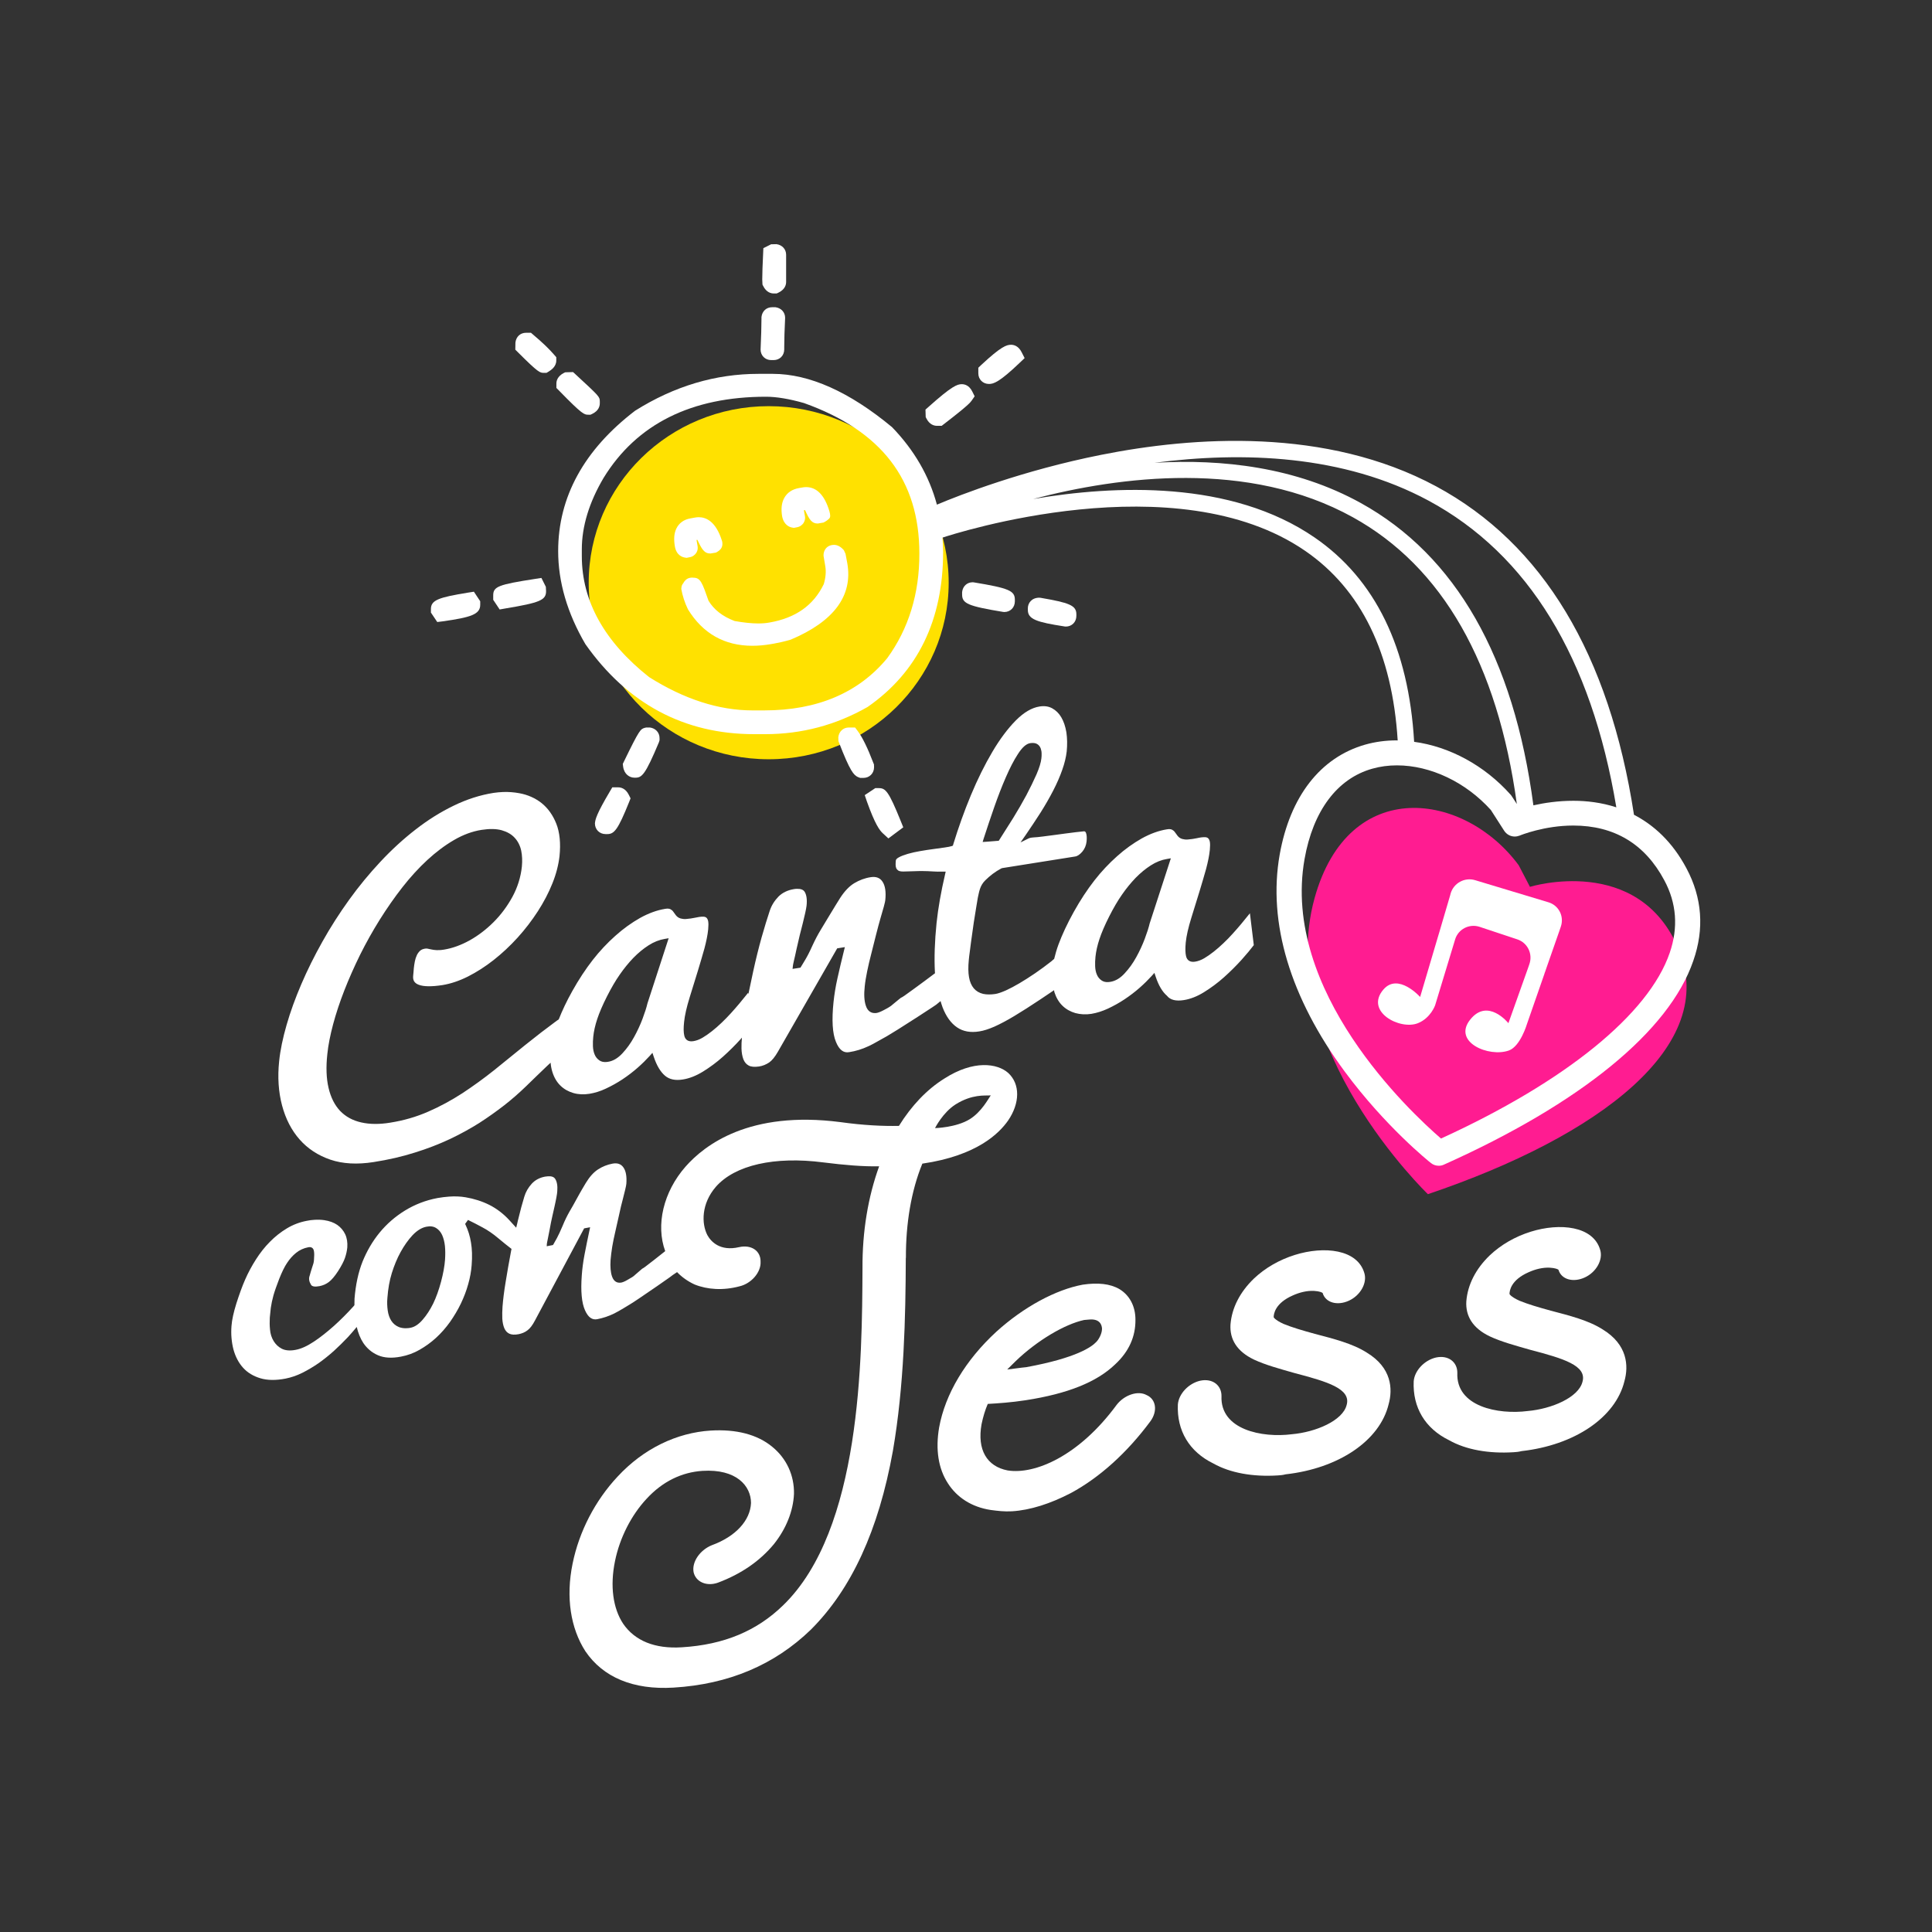 <?xml version="1.0" encoding="utf-8"?>
<!-- Generator: Adobe Illustrator 25.4.1, SVG Export Plug-In . SVG Version: 6.00 Build 0)  -->
<svg version="1.1" id="Layer_1" xmlns="http://www.w3.org/2000/svg" xmlns:xlink="http://www.w3.org/1999/xlink" x="0px" y="0px"
	 width="174px" height="174px" viewBox="0 0 174 174" style="enable-background:new 0 0 174 174;" xml:space="preserve">
<rect x="0" y="0" width="174" height="174" fill="#333333" stroke="none"/>
<style type="text/css">
	.st0{fill:#FFE100;}
	.st1{fill:#FF1C91;}
	.st2{fill:#FFFFFF;}
</style>
<ellipse class="st0" cx="69.23" cy="52.48" rx="16.21" ry="15.9"/>
<path class="st1" d="M128.6,107.55c0,0-13.88-13.33-10.21-26.65c3.07-11.11,13.53-9.57,18.39-2.97l1.01,1.94
	c0,0,9.79-3.02,13.4,5.63S144.13,102.3,128.6,107.55z"/>
<g>
	<path class="st2" d="M106.62,90.07c0.58-0.09,1.2-0.33,1.81-0.71c0.63-0.39,1.24-0.84,1.81-1.35c0.57-0.51,1.1-1.04,1.58-1.57
		c0.45-0.5,0.82-0.95,1.1-1.32l-0.35-2.87c-0.53,0.67-1.05,1.29-1.56,1.85c-0.26,0.29-0.54,0.58-0.83,0.85
		c-0.29,0.28-0.58,0.53-0.87,0.76c-0.29,0.23-0.58,0.43-0.85,0.59c-0.29,0.17-0.57,0.27-0.83,0.31c-0.43,0.07-0.72-0.11-0.81-0.49
		c-0.07-0.29-0.08-0.69-0.03-1.23c0.06-0.6,0.23-1.35,0.51-2.25l0.73-2.36c0.21-0.69,0.41-1.37,0.59-2.01
		c0.17-0.64,0.29-1.22,0.34-1.73c0.03-0.32,0.03-0.56,0-0.73c-0.03-0.14-0.08-0.25-0.15-0.31c-0.06-0.06-0.14-0.09-0.23-0.1
		c-0.13-0.01-0.27,0-0.42,0.02c-0.12,0.02-0.25,0.04-0.37,0.07c-0.13,0.03-0.26,0.05-0.39,0.07c-0.15,0.02-0.31,0.04-0.45,0.05
		c0,0,0,0,0,0c-0.17,0.01-0.32-0.01-0.47-0.05c-0.18-0.05-0.32-0.15-0.43-0.29c-0.08-0.11-0.16-0.22-0.24-0.33
		c-0.06-0.09-0.15-0.16-0.26-0.22c-0.06-0.03-0.16-0.05-0.27-0.05c-0.06,0-0.12,0.01-0.18,0.02c-0.75,0.12-1.51,0.4-2.27,0.82
		c-0.76,0.43-1.52,0.97-2.23,1.61c-0.72,0.64-1.41,1.37-2.04,2.18c-0.63,0.81-1.26,1.76-1.85,2.82c-0.59,1.06-1.05,2.05-1.38,2.94
		c-0.16,0.44-0.29,0.88-0.39,1.3c-0.08,0.06-0.15,0.13-0.23,0.2c-0.49,0.39-0.99,0.75-1.48,1.09c-0.5,0.34-0.97,0.64-1.41,0.9
		c-0.44,0.26-0.86,0.48-1.23,0.65c-0.39,0.17-0.7,0.28-0.95,0.32c-0.41,0.06-0.78,0.06-1.1-0.01c-0.34-0.08-0.63-0.25-0.84-0.5
		c-0.21-0.25-0.36-0.59-0.43-1.01c-0.07-0.4-0.08-0.92-0.02-1.52c0.02-0.23,0.05-0.48,0.09-0.76c0.03-0.27,0.07-0.56,0.11-0.86
		l0.25-1.78c0.1-0.66,0.36-2.21,0.36-2.21c0.13-0.58,0.19-1.11,0.68-1.59c0.43-0.42,0.86-0.76,1.46-1.08l0.08-0.02l6.54-1.04
		c0.22-0.03,0.43-0.18,0.65-0.43c0.22-0.26,0.35-0.57,0.39-0.93c0.03-0.32,0.02-0.57-0.05-0.76c-0.05-0.13-0.11-0.15-0.19-0.15
		c-0.22,0.02-0.46,0.05-0.74,0.08c-0.29,0.04-0.6,0.07-0.94,0.12c-0.33,0.04-0.68,0.09-1.04,0.14c-0.36,0.05-0.69,0.09-1,0.13
		c-0.31,0.04-0.59,0.07-0.82,0.08c-0.27,0.02-0.38,0.06-0.42,0.08l-0.75,0.37l0.48-0.69c0.46-0.67,0.91-1.35,1.34-2.02
		c0.42-0.67,0.8-1.33,1.13-1.97c0.33-0.64,0.6-1.26,0.81-1.86c0.21-0.59,0.34-1.14,0.4-1.65c0.06-0.61,0.05-1.19-0.03-1.73
		c-0.09-0.53-0.24-0.98-0.46-1.35c-0.21-0.36-0.49-0.63-0.82-0.81c-0.33-0.18-0.71-0.23-1.14-0.16c-0.7,0.11-1.41,0.53-2.13,1.25
		c-0.73,0.74-1.45,1.7-2.12,2.84c-0.68,1.15-1.33,2.46-1.93,3.9c-0.6,1.44-1.13,2.93-1.59,4.43l-0.03,0.11l-0.1,0.04
		c-0.13,0.04-0.35,0.09-0.66,0.13c-0.3,0.04-0.64,0.09-1.01,0.14c-0.38,0.05-0.77,0.11-1.17,0.18c-0.4,0.07-0.78,0.15-1.12,0.25
		c-0.33,0.1-0.61,0.2-0.82,0.32c-0.16,0.09-0.25,0.18-0.26,0.28c-0.01,0.11-0.02,0.23-0.02,0.37c0,0.12,0.02,0.23,0.06,0.33
		c0.04,0.08,0.1,0.15,0.19,0.21c0.07,0.04,0.21,0.09,0.49,0.08l0.38-0.01c0.42-0.01,0.75-0.02,0.99-0.03c0.32,0,0.58,0,0.79,0.01
		c0.21,0.01,0.4,0.02,0.58,0.03c0.17,0.01,0.43,0.02,0.75,0.01l0.28,0l-0.06,0.27c-0.17,0.74-0.33,1.49-0.46,2.24
		c-0.13,0.74-0.23,1.44-0.3,2.1c-0.17,1.66-0.22,3.16-0.15,4.45c0,0.03,0.01,0.06,0.01,0.09c-0.66,0.5-1.27,0.95-1.82,1.35
		c-0.92,0.68-1.15,0.83-1.25,0.86c-0.05,0.04-0.22,0.17-0.76,0.62c-0.12,0.12-0.37,0.28-0.78,0.49c-0.28,0.15-0.49,0.23-0.65,0.26
		c-0.05,0.01-0.09,0.01-0.13,0.01c-0.29,0.01-0.67-0.1-0.85-0.69c-0.14-0.44-0.17-1-0.09-1.72c0.04-0.41,0.12-0.87,0.22-1.36
		c0.1-0.49,0.22-1,0.35-1.5c0.13-0.5,0.27-1.07,0.43-1.71c0.16-0.63,0.3-1.16,0.42-1.57c0.12-0.4,0.22-0.75,0.3-1.04
		c0.1-0.35,0.12-0.51,0.13-0.58c0.08-0.75-0.01-1.32-0.26-1.68c-0.23-0.34-0.58-0.46-1.05-0.39c-0.53,0.08-1.03,0.27-1.48,0.54
		c-0.45,0.27-0.88,0.72-1.28,1.34c-0.09,0.14-0.23,0.36-0.41,0.66c-0.18,0.3-0.39,0.64-0.62,1.02c-0.23,0.39-0.47,0.79-0.73,1.21
		c-0.25,0.41-0.5,0.89-0.74,1.41c-0.24,0.54-0.46,0.96-0.64,1.26c-0.17,0.29-0.3,0.5-0.38,0.63l-0.05,0.08l-0.71,0.11l0.03-0.28
		c0.01-0.06,0.02-0.17,0.1-0.49c0.06-0.23,0.13-0.57,0.23-1.03c0.1-0.46,0.2-0.88,0.29-1.25c0.09-0.36,0.18-0.72,0.27-1.06
		c0.08-0.34,0.16-0.65,0.22-0.93c0.06-0.27,0.1-0.49,0.12-0.65c0.06-0.55,0-0.97-0.17-1.25c-0.12-0.19-0.35-0.28-0.7-0.27
		c-0.09,0-0.19,0.01-0.29,0.03c-0.55,0.09-1.02,0.32-1.37,0.67c-0.36,0.37-0.63,0.8-0.79,1.29c-0.22,0.66-0.47,1.47-0.73,2.39
		c-0.26,0.93-0.52,1.97-0.77,3.12c-0.15,0.7-0.29,1.36-0.42,1.99l-0.02-0.13c-0.53,0.67-1.05,1.29-1.56,1.85
		c-0.26,0.29-0.54,0.57-0.83,0.85c-0.29,0.28-0.58,0.53-0.87,0.76c-0.29,0.23-0.58,0.43-0.85,0.59c-0.29,0.17-0.57,0.27-0.83,0.31
		c-0.44,0.07-0.72-0.11-0.81-0.49c-0.07-0.29-0.08-0.69-0.02-1.23c0.06-0.6,0.23-1.35,0.51-2.25l0.73-2.36
		c0.21-0.69,0.41-1.37,0.59-2.01c0.17-0.64,0.29-1.22,0.34-1.73c0.03-0.32,0.03-0.56,0-0.73c-0.03-0.14-0.08-0.25-0.15-0.31
		c-0.06-0.06-0.14-0.09-0.23-0.1c-0.13-0.01-0.27,0-0.42,0.02c-0.12,0.02-0.24,0.04-0.37,0.07c-0.13,0.03-0.26,0.05-0.39,0.07
		c-0.15,0.02-0.31,0.04-0.45,0.05h0c-0.17,0.01-0.32-0.01-0.47-0.05c-0.18-0.05-0.32-0.15-0.43-0.29l-0.24-0.33
		c-0.06-0.09-0.15-0.16-0.26-0.22c-0.06-0.03-0.16-0.05-0.27-0.05c-0.06,0-0.12,0.01-0.18,0.02c-0.75,0.12-1.51,0.4-2.27,0.82
		c-0.76,0.43-1.52,0.97-2.23,1.61c-0.72,0.64-1.41,1.37-2.04,2.18c-0.63,0.81-1.26,1.76-1.85,2.82c-0.51,0.91-0.9,1.75-1.21,2.53
		c-0.06,0.04-0.12,0.08-0.18,0.12c-0.95,0.7-1.9,1.43-2.83,2.18c-0.93,0.75-1.86,1.51-2.79,2.26c-0.94,0.75-1.91,1.45-2.88,2.09
		c-0.99,0.64-2.02,1.2-3.08,1.66c-1.07,0.47-2.22,0.8-3.42,0.99c-0.97,0.16-1.85,0.15-2.6-0.02c-0.77-0.17-1.41-0.52-1.91-1.04
		c-0.49-0.52-0.84-1.21-1.04-2.07c-0.2-0.84-0.24-1.87-0.11-3.05c0.08-0.8,0.26-1.7,0.52-2.68c0.26-0.97,0.6-2,1.01-3.05
		c0.41-1.05,0.89-2.13,1.42-3.21c0.54-1.08,1.13-2.14,1.77-3.16c0.64-1.02,1.32-2,2.04-2.92c0.72-0.92,1.48-1.75,2.25-2.46
		c0.77-0.71,1.58-1.32,2.39-1.79c0.82-0.48,1.66-0.79,2.49-0.92c0.71-0.11,1.31-0.1,1.8,0.03c0.49,0.14,0.89,0.36,1.18,0.68
		c0.29,0.31,0.49,0.7,0.59,1.16c0.09,0.44,0.11,0.92,0.06,1.44c-0.1,0.95-0.39,1.87-0.85,2.72c-0.46,0.84-1.03,1.61-1.69,2.27
		c-0.66,0.66-1.39,1.22-2.16,1.65c-0.78,0.43-1.55,0.71-2.29,0.83c-0.29,0.05-0.52,0.06-0.7,0.05c-0.18-0.01-0.33-0.03-0.46-0.06
		c-0.12-0.02-0.23-0.05-0.33-0.07c-0.07-0.02-0.16-0.02-0.26,0c-0.18,0.03-0.32,0.09-0.43,0.19c-0.12,0.11-0.22,0.25-0.29,0.4
		c-0.08,0.17-0.14,0.36-0.18,0.56c-0.04,0.21-0.07,0.41-0.09,0.6c-0.01,0.13-0.02,0.25-0.03,0.37c-0.01,0.12-0.02,0.23-0.03,0.32
		c-0.04,0.41,0.11,0.66,0.5,0.81c0.43,0.17,1.16,0.18,2.13,0.03c0.75-0.12,1.52-0.38,2.3-0.77c0.79-0.4,1.57-0.9,2.32-1.49
		c0.75-0.59,1.48-1.27,2.16-2.02c0.68-0.75,1.29-1.55,1.82-2.37c0.53-0.82,0.97-1.66,1.31-2.51c0.34-0.84,0.55-1.67,0.64-2.45
		c0.12-1.16,0.02-2.15-0.29-2.93c-0.31-0.78-0.76-1.4-1.32-1.85c-0.57-0.45-1.24-0.75-2-0.89c-0.49-0.09-0.99-0.13-1.48-0.11
		c-0.28,0.01-0.57,0.04-0.85,0.08c-1.21,0.19-2.42,0.58-3.59,1.15c-1.18,0.57-2.33,1.29-3.42,2.14c-1.1,0.85-2.17,1.83-3.17,2.9
		c-1.01,1.08-1.96,2.23-2.83,3.44c-0.87,1.21-1.68,2.47-2.4,3.76c-0.72,1.28-1.36,2.57-1.9,3.83c-0.54,1.26-0.99,2.49-1.33,3.68
		c-0.34,1.18-0.57,2.28-0.67,3.27c-0.15,1.42-0.06,2.76,0.26,3.97c0.32,1.21,0.85,2.24,1.58,3.07c0.73,0.83,1.66,1.44,2.77,1.82
		c1.11,0.38,2.42,0.45,3.89,0.22c1.35-0.21,2.6-0.5,3.73-0.86c1.13-0.35,2.18-0.76,3.14-1.21c0.95-0.45,1.84-0.94,2.65-1.45
		c0.81-0.52,1.56-1.06,2.26-1.6c0.69-0.54,1.35-1.12,1.96-1.71c0.62-0.61,1.22-1.18,1.79-1.73c0.14-0.14,0.28-0.26,0.42-0.39
		c0.02,0.3,0.08,0.58,0.16,0.84c0.16,0.51,0.41,0.92,0.73,1.23c0.32,0.31,0.71,0.53,1.16,0.66c0.45,0.13,0.94,0.15,1.44,0.07
		c0.49-0.08,0.99-0.23,1.49-0.47c0.51-0.24,1.02-0.52,1.5-0.84c0.48-0.32,0.94-0.67,1.36-1.04c0.42-0.37,0.78-0.73,1.08-1.06
		l0.25-0.28l0.12,0.36c0.26,0.78,0.6,1.35,1.01,1.7c0.4,0.34,0.93,0.45,1.61,0.34c0.58-0.09,1.19-0.33,1.81-0.71
		c0.63-0.39,1.24-0.84,1.81-1.35c0.57-0.51,1.1-1.04,1.58-1.57c0.04-0.05,0.08-0.09,0.12-0.14c-0.03,0.33-0.05,0.67-0.04,0.98
		c0.01,0.37,0.07,0.7,0.17,0.97c0.1,0.25,0.25,0.44,0.47,0.56c0.21,0.12,0.53,0.15,0.94,0.09c0.33-0.05,0.64-0.18,0.91-0.36
		c0.26-0.18,0.52-0.5,0.79-0.97l5.34-9.31l0.69-0.11l-0.08,0.32c-0.22,0.89-0.42,1.73-0.59,2.5c-0.17,0.76-0.28,1.47-0.35,2.12
		c-0.17,1.63-0.1,2.84,0.22,3.6c0.29,0.71,0.68,1.01,1.18,0.92c0.59-0.09,1.18-0.27,1.73-0.53c0.15-0.06,0.56-0.27,1.68-0.91
		c0.37-0.21,1.31-0.8,2.8-1.76c1.33-0.86,1.6-1.05,1.64-1.08l0.39-0.32c0.06,0.19,0.11,0.38,0.18,0.56
		c0.32,0.83,0.76,1.44,1.31,1.81c0.54,0.37,1.22,0.49,2,0.36c0.4-0.06,0.85-0.21,1.36-0.43c0.51-0.23,1.12-0.55,1.8-0.96
		c0.68-0.41,1.47-0.91,2.35-1.5c0.38-0.25,0.79-0.53,1.22-0.82c0.01,0.05,0.02,0.12,0.03,0.17c0.16,0.5,0.41,0.92,0.73,1.23
		c0.32,0.31,0.71,0.53,1.16,0.66c0.45,0.12,0.94,0.15,1.44,0.07c0.49-0.08,0.99-0.24,1.49-0.47c0.51-0.24,1.02-0.52,1.5-0.84
		c0.48-0.32,0.94-0.67,1.36-1.04c0.42-0.37,0.78-0.73,1.08-1.06l0.25-0.28l0.12,0.36c0.26,0.78,0.6,1.35,1.01,1.7
		C105.4,90.07,105.93,90.18,106.62,90.07z M88.59,75.53c0.29-0.9,0.61-1.85,0.95-2.83c0.34-0.97,0.69-1.88,1.05-2.7
		c0.36-0.83,0.72-1.53,1.08-2.08c0.39-0.61,0.75-0.93,1.11-0.99c0.27-0.04,0.48-0.01,0.63,0.08c0.15,0.09,0.26,0.23,0.32,0.4
		c0.05,0.14,0.08,0.3,0.08,0.47c0,0.15,0,0.29-0.02,0.42c-0.04,0.37-0.18,0.84-0.44,1.44c-0.25,0.57-0.56,1.2-0.91,1.87
		c-0.36,0.67-0.76,1.36-1.19,2.06c-0.43,0.69-0.85,1.35-1.24,1.96l-0.06,0.09l-0.11,0.01c-0.18,0.01-0.35,0.03-0.51,0.04
		c-0.17,0.01-0.34,0.03-0.51,0.04l-0.32,0.02L88.59,75.53z M58.31,90.37c-0.08,0.35-0.23,0.82-0.44,1.38
		c-0.21,0.56-0.47,1.12-0.77,1.66c-0.3,0.55-0.65,1.03-1.04,1.45c-0.41,0.44-0.84,0.7-1.31,0.77c-0.07,0.01-0.13,0.02-0.19,0.02
		c-0.23,0.01-0.42-0.04-0.58-0.15c-0.19-0.13-0.34-0.31-0.43-0.54c-0.09-0.21-0.14-0.47-0.15-0.75c-0.01-0.27,0-0.55,0.03-0.84
		c0.05-0.49,0.17-1.03,0.36-1.6c0.19-0.57,0.48-1.25,0.87-2.02c0.39-0.77,0.78-1.44,1.16-1.98c0.38-0.55,0.79-1.05,1.22-1.5
		c0.44-0.45,0.9-0.83,1.37-1.13c0.48-0.31,0.97-0.5,1.46-0.58l0.35-0.06L58.31,90.37z M103.54,83.17c-0.08,0.35-0.23,0.82-0.44,1.38
		c-0.21,0.56-0.47,1.12-0.77,1.66c-0.3,0.55-0.65,1.03-1.04,1.45c-0.4,0.44-0.84,0.7-1.31,0.77c-0.07,0.01-0.13,0.02-0.19,0.02l0,0
		c-0.23,0.01-0.42-0.04-0.58-0.15c-0.19-0.13-0.34-0.31-0.43-0.54c-0.09-0.21-0.14-0.47-0.15-0.75c-0.01-0.27,0-0.55,0.03-0.84
		c0.05-0.49,0.17-1.03,0.36-1.6c0.19-0.57,0.48-1.25,0.87-2.02c0.39-0.77,0.78-1.44,1.16-1.98c0.38-0.55,0.79-1.05,1.22-1.5
		c0.44-0.45,0.9-0.83,1.37-1.13c0.48-0.31,0.97-0.5,1.46-0.58l0.35-0.06L103.54,83.17z"/>
	<path class="st2" d="M90.79,100.92c1.07-1.56,1.11-3.29,0-4.3c-0.96-0.84-3.09-1.19-5.76,0.53c-1.58,0.99-2.95,2.45-4.07,4.25
		c-1.45,0.03-3.19-0.05-5.27-0.34c-8.2-1.06-12.23,2.06-13.95,4.01c-2,2.28-2.69,5.26-1.83,7.61c-0.35,0.28-0.69,0.55-1,0.79
		c-0.81,0.64-0.99,0.76-1.07,0.79c-0.04,0.03-0.18,0.15-0.66,0.57c-0.1,0.11-0.32,0.25-0.67,0.44c-0.23,0.14-0.42,0.21-0.55,0.24
		c-0.04,0.01-0.08,0.01-0.11,0.01c-0.24,0.02-0.56-0.07-0.73-0.56c-0.13-0.37-0.17-0.88-0.13-1.49c0.03-0.36,0.08-0.76,0.15-1.2
		c0.08-0.43,0.16-0.88,0.27-1.32c0.1-0.45,0.21-0.95,0.34-1.51c0.12-0.56,0.23-1.03,0.33-1.39c0.09-0.36,0.17-0.67,0.23-0.92
		c0.06-0.25,0.09-0.42,0.1-0.52c0.05-0.67-0.04-1.17-0.28-1.49c-0.22-0.3-0.54-0.4-0.97-0.32c-0.47,0.09-0.9,0.26-1.3,0.52
		c-0.39,0.25-0.76,0.66-1.1,1.22c-0.08,0.13-0.19,0.32-0.35,0.59c-0.15,0.27-0.33,0.57-0.51,0.91c-0.19,0.35-0.39,0.71-0.61,1.08
		c-0.21,0.37-0.42,0.79-0.61,1.26c-0.2,0.48-0.38,0.85-0.52,1.12c-0.15,0.26-0.25,0.45-0.32,0.57l-0.04,0.06l-0.56,0.11l0.01-0.2
		c0.01-0.08,0.03-0.21,0.08-0.43c0.04-0.2,0.1-0.5,0.18-0.91c0.07-0.41,0.15-0.78,0.22-1.1c0.07-0.32,0.14-0.63,0.21-0.93
		c0.07-0.3,0.12-0.57,0.17-0.82c0.05-0.25,0.07-0.44,0.08-0.57c0.04-0.49-0.03-0.87-0.19-1.11c-0.12-0.18-0.33-0.25-0.65-0.23
		c-0.08,0.01-0.16,0.02-0.26,0.03c-0.49,0.09-0.9,0.31-1.2,0.64c-0.31,0.34-0.54,0.73-0.67,1.17c-0.18,0.58-0.37,1.29-0.57,2.12
		c-0.05,0.21-0.1,0.45-0.16,0.67c-0.2-0.22-0.4-0.44-0.61-0.67c-0.54-0.59-1.15-1.05-1.8-1.38c-0.66-0.33-1.38-0.56-2.15-0.69
		c-0.47-0.08-0.97-0.1-1.49-0.06c-0.33,0.02-0.68,0.07-1.04,0.13c-1.06,0.2-2.04,0.58-2.92,1.12c-0.88,0.54-1.65,1.21-2.29,1.99
		c-0.64,0.78-1.15,1.66-1.54,2.62c-0.38,0.96-0.62,2.08-0.72,3.33c-0.01,0.2-0.01,0.39-0.01,0.59c-0.04,0.04-0.07,0.08-0.1,0.12
		c-0.56,0.62-1.15,1.21-1.75,1.75c-0.61,0.54-1.21,1.02-1.8,1.41c-0.6,0.4-1.15,0.65-1.64,0.74c-0.51,0.1-0.93,0.06-1.25-0.1
		c-0.31-0.16-0.56-0.4-0.74-0.7c-0.18-0.3-0.29-0.64-0.32-1.02c-0.04-0.37-0.04-0.74-0.02-1.09c0.02-0.23,0.05-0.53,0.09-0.87
		c0.05-0.35,0.13-0.73,0.24-1.13c0.11-0.39,0.29-0.89,0.52-1.49c0.24-0.6,0.47-1.08,0.7-1.42c0.23-0.35,0.5-0.66,0.81-0.91
		c0.32-0.26,0.69-0.43,1.11-0.51c0.26-0.05,0.43,0.06,0.49,0.28c0.04,0.16,0.05,0.37,0.03,0.61c-0.01,0.37-0.04,0.5-0.06,0.56
		c-0.19,0.58-0.3,0.95-0.34,1.11c-0.1,0.27-0.05,0.54,0.13,0.83c0.09,0.15,0.36,0.19,0.77,0.11c0.3-0.06,0.58-0.18,0.83-0.37
		c0.25-0.19,0.53-0.52,0.83-0.98c0.3-0.47,0.51-0.87,0.62-1.19c0.11-0.32,0.18-0.64,0.21-0.95c0.03-0.44-0.03-0.84-0.19-1.18
		c-0.16-0.34-0.4-0.62-0.71-0.84c-0.32-0.22-0.71-0.36-1.18-0.43c-0.28-0.04-0.57-0.05-0.88-0.03c-0.22,0.01-0.45,0.04-0.69,0.09
		c-0.64,0.12-1.24,0.35-1.79,0.68c-0.55,0.33-1.07,0.74-1.53,1.21c-0.47,0.47-0.89,1.01-1.26,1.59c-0.37,0.58-0.7,1.19-0.97,1.81
		c-0.27,0.61-0.53,1.34-0.79,2.15c-0.25,0.8-0.4,1.48-0.44,2.03c-0.06,0.76,0.01,1.47,0.18,2.13c0.18,0.65,0.47,1.2,0.87,1.64
		c0.4,0.44,0.92,0.75,1.55,0.94c0.63,0.19,1.4,0.2,2.27,0.03c0.5-0.1,1.01-0.27,1.51-0.52c0.5-0.25,1-0.55,1.48-0.88
		c0.47-0.34,0.94-0.71,1.38-1.11c0.44-0.4,0.86-0.82,1.25-1.23c0.27-0.29,0.53-0.6,0.79-0.91c0.13,0.54,0.32,1.03,0.59,1.44
		c0.33,0.49,0.77,0.87,1.33,1.11c0.55,0.24,1.25,0.28,2.07,0.12c0.58-0.11,1.14-0.31,1.66-0.61c0.53-0.3,1.03-0.66,1.49-1.08
		c0.46-0.42,0.88-0.9,1.26-1.43c0.37-0.53,0.7-1.08,0.98-1.66c0.27-0.57,0.5-1.16,0.66-1.75c0.17-0.59,0.27-1.17,0.31-1.72
		c0.06-0.76,0.04-1.44-0.06-2.02c-0.09-0.58-0.26-1.11-0.49-1.6l-0.04-0.08l0.26-0.36l0.12,0.06c0.33,0.16,0.72,0.36,1.2,0.62
		c0.47,0.25,0.95,0.58,1.42,0.98c0.41,0.35,0.81,0.66,1.18,0.95c-0.01,0.07-0.03,0.12-0.04,0.19c-0.19,1.03-0.36,1.96-0.49,2.79
		c-0.14,0.83-0.23,1.58-0.28,2.21c-0.03,0.38-0.03,0.74-0.02,1.09c0.02,0.33,0.08,0.62,0.18,0.86c0.1,0.23,0.24,0.39,0.44,0.49
		c0.2,0.1,0.49,0.12,0.85,0.05c0.3-0.06,0.57-0.17,0.8-0.35c0.23-0.17,0.45-0.46,0.67-0.88l4.43-8.3l0.54-0.1l-0.05,0.23
		c-0.17,0.79-0.32,1.53-0.45,2.21c-0.13,0.67-0.21,1.3-0.25,1.87c-0.11,1.44-0.01,2.51,0.29,3.17c0.28,0.63,0.64,0.89,1.1,0.8
		c0.52-0.1,1.03-0.27,1.52-0.51c0.13-0.06,0.49-0.25,1.45-0.84c0.32-0.19,1.13-0.74,2.41-1.62c1.15-0.79,1.38-0.97,1.41-1l0.4-0.27
		c0.44,0.46,0.97,0.83,1.57,1.11c1.16,0.47,2.59,0.56,4.05,0.17c1.05-0.24,1.95-1.25,1.9-2.21c0.02-1.02-0.87-1.56-1.93-1.32
		c-1.72,0.4-2.54-0.5-2.86-1.08c-0.54-1.04-0.55-2.83,0.76-4.35c1.72-1.96,5.28-2.77,9.69-2.2c1.9,0.24,3.57,0.38,5.02,0.35
		c-1,2.75-1.52,5.89-1.5,9.17c-0.04,8.19-0.1,23.55-7.15,30.37c-2.35,2.29-5.31,3.55-9.13,3.78c-2.42,0.15-4.22-0.58-5.28-2.13
		c-0.91-1.38-1.19-3.39-0.73-5.63c0.43-2.12,1.48-4.15,2.84-5.61c1.45-1.58,3.19-2.4,5.04-2.52c3.05-0.19,4.37,1.35,4.37,2.9
		c-0.07,1.56-1.37,3.01-3.54,3.8c-1.03,0.42-1.81,1.48-1.63,2.43c0.2,0.88,1.18,1.3,2.19,0.94c2.11-0.79,3.79-1.96,5.04-3.47
		c1.1-1.38,1.74-2.97,1.81-4.53c0.03-1.67-0.67-3.19-1.96-4.24c-1.34-1.11-3.25-1.6-5.54-1.46c-3.05,0.19-6.05,1.62-8.39,4.15
		c-2.01,2.15-3.46,4.93-4.05,7.84c-0.62,3.03-0.18,5.81,1.15,7.88c1.59,2.35,4.31,3.5,7.94,3.28c4.96-0.3,9.09-2.04,12.38-5.23
		c3.63-3.63,6.09-8.92,7.38-16.1c1.01-5.86,1.14-12.02,1.16-17.34l0.01-0.06c-0.01-3.05,0.47-6,1.48-8.46
		C88.01,104.08,90,102.05,90.79,100.92z M40.08,113.46c-0.04,0.56-0.16,1.23-0.36,1.98c-0.2,0.75-0.44,1.41-0.71,1.97
		c-0.28,0.56-0.59,1.04-0.94,1.44c-0.36,0.42-0.73,0.66-1.09,0.73c-0.11,0.02-0.22,0.04-0.32,0.04c-0.27,0.02-0.52-0.02-0.73-0.1
		c-0.29-0.12-0.52-0.31-0.69-0.57c-0.16-0.25-0.27-0.56-0.32-0.92c-0.05-0.35-0.07-0.74-0.03-1.15c0.06-0.81,0.19-1.56,0.4-2.23
		c0.21-0.67,0.47-1.31,0.79-1.89c0.32-0.58,0.68-1.09,1.07-1.51c0.41-0.43,0.83-0.69,1.26-0.77c0.34-0.07,0.63-0.03,0.87,0.12
		c0.23,0.14,0.41,0.35,0.54,0.63c0.12,0.27,0.21,0.6,0.25,0.98C40.11,112.6,40.11,113.01,40.08,113.46z M87.35,100.79
		c-1.24,0.77-3.14,0.81-3.14,0.81s0.7-1.41,1.86-2.14c1.46-0.92,2.66-0.78,2.99-0.8l0.17-0.01C89,98.98,88.39,100.14,87.35,100.79z"
		/>
	<path class="st2" d="M103.26,125.64c-0.79-0.43-2.01,0-2.69,0.88c-3.4,4.63-7.38,6.3-9.82,5.91c-1.87-0.36-2.76-1.86-2.35-4.16
		c0.14-0.67,0.32-1.27,0.56-1.83c0.89-0.05,2.1-0.13,3.4-0.33c3.83-0.59,6.43-1.65,8.08-3.24c1.24-1.15,1.83-2.5,1.82-3.99
		c0.01-1.26-0.55-2.24-1.44-2.78c-0.84-0.49-1.95-0.6-3.31-0.4c-2.42,0.45-5.31,2-7.78,4.24c-2.78,2.56-4.6,5.6-5.15,8.62
		c-0.34,1.99-0.07,3.71,0.79,5.03c0.81,1.27,2.14,2.14,3.85,2.4c0.61,0.08,1.22,0.16,1.92,0.12c1.65-0.1,3.47-0.69,5.3-1.64
		c2.61-1.41,5.08-3.65,7.17-6.47C104.28,127.08,104.12,126.01,103.26,125.64z M91.49,122.57c1.93-1.85,4.4-3.31,6.15-3.69l0.47-0.04
		c0.93-0.08,1.13,0.47,1.14,0.84c-0.01,0.51-0.36,1.04-0.54,1.2c-0.38,0.4-1.7,1.41-6.28,2.25c-0.47,0.04-1.25,0.16-1.72,0.21
		L91.49,122.57z"/>
	<path class="st2" d="M123.1,121.82c-1.28-0.82-3.01-1.25-4.68-1.69c-1.07-0.29-2.08-0.59-2.83-0.9c-0.8-0.37-0.88-0.6-0.88-0.6
		c0-0.3,0.13-1.26,1.72-1.96c0.62-0.28,1.28-0.44,1.91-0.41c0.5,0.03,0.73,0.14,0.78,0.19c0.26,0.88,1.33,1.17,2.37,0.69
		c1.04-0.48,1.65-1.59,1.39-2.47c-0.62-2.17-3.64-2.47-6.26-1.65c-1.41,0.44-2.69,1.18-3.7,2.14c-1.25,1.21-1.98,2.63-2.1,4.13
		c-0.08,1.32,0.57,2.42,2.12,3.16c1.03,0.48,2.28,0.82,3.65,1.21c2.98,0.78,5.11,1.42,4.69,2.88c-0.35,1.4-2.76,2.44-4.94,2.63
		c-2.65,0.34-6.46-0.39-6.33-3.44c0.01-0.96-0.8-1.62-1.92-1.38c-1.05,0.24-1.94,1.19-2.01,2.15c-0.1,2.34,1.02,4.24,3.19,5.3
		c1.52,0.86,3.58,1.22,5.81,1.08c0.19-0.01,0.45-0.03,0.71-0.1c4.76-0.53,8.47-3.02,9.27-6.3
		C125.45,125.09,125.34,123.18,123.1,121.82z"/>
	<path class="st2" d="M144.34,119.73c-1.28-0.82-3.01-1.25-4.68-1.69c-1.07-0.29-2.08-0.59-2.83-0.9c-0.8-0.37-0.88-0.6-0.88-0.6
		c0-0.3,0.13-1.26,1.72-1.96c0.62-0.28,1.28-0.44,1.91-0.41c0.5,0.03,0.73,0.14,0.78,0.19c0.26,0.88,1.33,1.17,2.37,0.69
		c1.04-0.48,1.65-1.59,1.39-2.47c-0.62-2.17-3.64-2.47-6.26-1.65c-1.41,0.44-2.69,1.18-3.7,2.14c-1.25,1.21-1.98,2.63-2.1,4.13
		c-0.08,1.32,0.57,2.42,2.12,3.16c1.03,0.48,2.28,0.82,3.65,1.21c2.98,0.78,5.11,1.42,4.69,2.88c-0.35,1.4-2.76,2.44-4.94,2.63
		c-2.65,0.34-6.46-0.39-6.33-3.44c0.01-0.96-0.8-1.62-1.92-1.38c-1.05,0.24-1.94,1.19-2.01,2.15c-0.1,2.34,1.02,4.24,3.19,5.3
		c1.52,0.86,3.58,1.22,5.81,1.08c0.19-0.01,0.45-0.03,0.71-0.1c4.76-0.53,8.47-3.02,9.27-6.3
		C146.69,123,146.57,121.09,144.34,119.73z"/>
	<path class="st2" d="M68.73,25.75c0.29,0.59,0.72,0.68,0.95,0.68h0.27l0.17-0.08c0.59-0.29,0.68-0.72,0.68-0.95v-2.46
		c0-0.49-0.35-0.88-0.87-0.95L69.45,22l-0.7,0.35l-0.02,0.47c-0.05,1.03-0.08,1.82-0.08,2.35l0.02,0.46L68.73,25.75z"/>
	<path class="st2" d="M55.15,70.9l-0.23,0.39c-1.19,2.01-1.31,2.5-1.34,2.87c0,0.54,0.41,0.96,0.96,0.96h0.15
		c0.63,0,0.96-0.38,1.97-2.89l0.13-0.33l-0.16-0.32c-0.29-0.58-0.72-0.67-0.95-0.67H55.15z"/>
	<path class="st2" d="M57.14,70.04h0.08c0.59,0,0.89-0.25,2.12-3.18l0.06-0.19v-0.2c0-0.49-0.35-0.88-0.87-0.95l-0.32,0l-0.14,0.03
		c-0.39,0.12-0.47,0.14-1.88,3.04l-0.1,0.21l0.03,0.24C56.21,69.73,56.7,70.04,57.14,70.04z"/>
	<path class="st2" d="M39.87,55.96c2.54-0.36,3.38-0.63,3.38-1.49v-0.32l-0.57-0.86l-0.51,0.08c-2.65,0.43-3.36,0.67-3.36,1.48v0.32
		l0.57,0.85L39.87,55.96z"/>
	<path class="st2" d="M78.66,68.72c-0.53-1.38-0.99-2.32-1.41-2.88l-0.24-0.32h-0.56c-0.5,0-0.89,0.35-0.95,0.88l0.01,0.34
		l0.04,0.11c1.02,2.64,1.34,2.95,1.71,3.13l0.21,0.08h0.29c0.54,0,0.96-0.41,0.96-0.96l-0.01-0.26L78.66,68.72z"/>
	<path class="st2" d="M69.45,32.43h0.23c0.54,0,0.95-0.41,0.95-0.96v-0.23c0-0.67,0.03-1.54,0.08-2.62c0-0.49-0.35-0.88-0.87-0.95
		l-0.31,0c-0.5,0-0.89,0.35-0.95,0.88l0,0.16c0,0.69-0.03,1.61-0.08,2.77C68.5,32.02,68.91,32.43,69.45,32.43z"/>
	<path class="st2" d="M45.51,54.8c3.12-0.52,3.67-0.75,3.67-1.56l-0.02-0.39l-0.4-0.8l-0.58,0.09c-3.3,0.51-3.76,0.69-3.76,1.48v0.4
		L45,54.89L45.51,54.8z"/>
	<path class="st2" d="M48.99,33.58h0.23l0.2-0.12c0.19-0.12,0.68-0.43,0.68-0.99v-0.3l-0.2-0.23c-0.44-0.51-1.04-1.09-1.86-1.78
		l-0.22-0.19h-0.45c-0.5,0-0.89,0.35-0.95,0.88l-0.01,0.64l0.24,0.24C48.5,33.58,48.63,33.58,48.99,33.58z"/>
	<path class="st2" d="M52.99,37.35h0.19l0.17-0.08c0.59-0.29,0.67-0.72,0.67-0.95v-0.16c0-0.43-0.04-0.46-2.18-2.44l-0.23-0.21
		l-0.7,0.02l-0.13,0.06c-0.58,0.3-0.67,0.72-0.67,0.95v0.4l0.23,0.23C52.46,37.35,52.62,37.35,52.99,37.35z"/>
	<path class="st2" d="M83.43,37.68c0.29,0.58,0.72,0.67,0.95,0.67h0.43l0.22-0.17c2.2-1.69,2.37-1.95,2.48-2.1l0.27-0.39l-0.21-0.42
		c-0.29-0.59-0.72-0.67-0.95-0.67c-0.4,0-0.88,0.15-3,2.05l-0.27,0.24l0.02,0.67L83.43,37.68z"/>
	<path class="st2" d="M90.45,55.12c0.54,0,0.95-0.41,0.95-0.96v-0.15c0-0.81-0.55-1.04-3.69-1.56l-0.11-0.01
		c-0.5,0-0.89,0.35-0.95,0.88l0,0.23c0,0.81,0.55,1.04,3.69,1.56L90.45,55.12z"/>
	<path class="st2" d="M89.07,34.58c0.41,0,0.93-0.15,2.78-1.92l0.43-0.41l-0.27-0.53c-0.29-0.58-0.72-0.67-0.95-0.67
		c-0.4,0-0.89,0.14-2.7,1.83l-0.25,0.24v0.5C88.11,34.17,88.52,34.58,89.07,34.58z"/>
	<path class="st2" d="M95.99,56.43c0.54,0,0.95-0.41,0.95-0.96v-0.15c0-0.81-0.68-1.04-3.22-1.48l-0.12-0.01
		c-0.68,0-1.03,0.48-1.03,0.95v0.15c0,0.84,0.78,1.1,3.31,1.49L95.99,56.43z"/>
	<path class="st2" d="M78.08,72.2c0.72,2.01,1.13,2.58,1.44,2.86l0.49,0.45l1.34-1l-0.23-0.57c-1.08-2.67-1.36-2.96-1.97-2.96h-0.32
		l-0.95,0.63L78.08,72.2z"/>
	<path class="st2" d="M76.15,49.88L76,49.55c-0.19-0.21-0.48-0.48-0.9-0.48c0,0-0.19,0.02-0.19,0.02c-0.46,0.08-0.76,0.47-0.74,0.97
		l0.16,0.95c0.08,0.48,0.03,1.03-0.14,1.6c-0.93,1.92-2.54,3.05-4.91,3.46c-0.29,0.05-0.62,0.08-0.98,0.08
		c-0.62,0-1.35-0.08-2.14-0.22c-1.09-0.41-1.88-1.04-2.35-1.83c-0.57-1.63-0.72-2.07-1.36-2.07c0,0-0.14-0.01-0.14-0.01
		c-0.09,0-0.23,0.02-0.38,0.09c-0.25,0.13-0.39,0.4-0.38,0.4c-0.11,0.12-0.17,0.26-0.18,0.42l-0.01,0.1l0,0.02
		c0.11,0.61,0.3,1.21,0.6,1.83c1.34,2.18,3.29,3.28,5.8,3.28c0.54,0,1.1-0.05,1.68-0.15l0.29-0.05c0.43-0.08,0.9-0.18,1.48-0.35
		c3.89-1.64,5.61-3.95,5.1-6.88L76.15,49.88z"/>
	<path class="st2" d="M61.83,50.24l0.26-0.05c0.31-0.05,0.49-0.22,0.59-0.36c0.1-0.13,0.2-0.36,0.14-0.68c0,0-0.09-0.5-0.09-0.52
		l0.08-0.01c0.39,0.83,0.61,1.23,1.17,1.23c0,0,0.49-0.08,0.49-0.08c0.07-0.03,0.43-0.21,0.54-0.5c0.11-0.28,0.02-0.56,0-0.6
		c-0.55-1.73-1.43-2.09-2.08-2.09c-0.1,0-0.21,0.01-0.32,0.03l-0.44,0.08c-0.58,0.1-1.03,0.43-1.26,0.92
		c-0.2,0.42-0.24,0.94-0.13,1.6c0.14,0.82,0.7,0.98,0.93,1.01L61.83,50.24z"/>
	<path class="st2" d="M71.38,47.52l0.12,0.02l0.26-0.05c0.31-0.05,0.49-0.23,0.59-0.36c0.09-0.14,0.2-0.36,0.14-0.67l-0.08-0.45
		c0-0.02,0-0.04,0-0.06l0.09-0.01c0.39,0.86,0.61,1.21,1.15,1.21l0.52-0.09c0.08-0.04,0.51-0.27,0.58-0.47
		c0.06-0.2-0.05-0.53-0.05-0.54c-0.43-1.45-1.14-2.18-2.1-2.18c-0.11,0-0.21,0.01-0.32,0.03l-0.3,0.05
		c-0.63,0.11-1.08,0.41-1.35,0.9c-0.24,0.44-0.3,0.97-0.19,1.65C70.6,47.32,71.15,47.49,71.38,47.52z"/>
	<path class="st2" d="M139.45,81.26l-6.6-1.99c-0.93-0.28-1.92,0.25-2.2,1.19l-0.05,0.19c-0.28,0.94-0.73,2.47-1,3.4l-0.1,0.33
		l-1.6,5.41c0,0-1.97-2.21-3.3-0.68c-1.72,1.99,1.48,3.69,3.1,3.04c1.15-0.46,1.55-1.61,1.55-1.61l1.71-5.63l0.09-0.3
		c0.28-0.93,1.27-1.44,2.2-1.14l3.4,1.13c0.93,0.31,1.41,1.31,1.09,2.23l-0.11,0.32l-1.78,5c0,0-1.86-2.33-3.45-0.31
		c-1.59,2.02,1.69,3.41,3.49,2.77c1.04-0.37,1.63-2.38,1.63-2.38l1.59-4.57l-0.01,0c0.04-0.08,0.07-0.17,0.1-0.26l0.06-0.18
		c0.32-0.92,0.85-2.43,1.17-3.35l0.14-0.41C140.89,82.53,140.39,81.54,139.45,81.26z"/>
	<path class="st2" d="M151.89,78.21c-1.29-2.43-2.98-3.92-4.73-4.83c-2.22-14.45-8.22-24.41-17.82-29.58
		c-9.9-5.33-21.86-4.49-30.15-2.84c-7.05,1.4-12.7,3.6-14.81,4.49c-0.69-2.57-2.03-4.9-4.04-6.98c-3.83-3.18-7.45-4.8-10.74-4.8
		H68.3c-3.85,0-7.57,1.1-11.1,3.32c-4.6,3.52-6.93,7.77-6.93,12.64c0,2.77,0.81,5.57,2.45,8.38c3.79,5.38,8.91,8.11,15.19,8.11h1
		c3.28,0,6.36-0.81,9.23-2.45c4.52-3.14,6.8-7.84,6.8-13.96c0-0.44-0.03-0.86-0.06-1.29c1.02-0.34,21.04-6.82,32.68,1.2
		c5.04,3.47,7.83,9.21,8.32,17.07c-0.03,0-0.07-0.01-0.1-0.01c-0.98,0-1.93,0.13-2.82,0.38c-4.04,1.15-6.78,4.67-7.71,9.92
		c-1.08,6.12,0.95,12.88,5.87,19.54c3.67,4.96,7.59,8.1,7.76,8.23c0.2,0.16,0.45,0.24,0.7,0.24c0.16,0,0.32-0.03,0.46-0.1
		c12.31-5.51,20.29-12.02,22.46-18.35C153.51,83.66,153.3,80.85,151.89,78.21z M128.66,45.09c8.98,4.84,14.66,14.14,16.91,27.62
		c-1.35-0.44-2.69-0.59-3.87-0.59c-1.37,0-2.62,0.19-3.6,0.41c-1.76-13.33-6.99-22.5-15.55-27.23c-5.84-3.23-12.47-3.98-18.58-3.62
		C111.92,40.65,120.98,40.95,128.66,45.09z M79.91,59.27c-2.57,3.12-6.3,4.71-11.07,4.71h-1.08c-3.01,0-6.15-1.01-9.3-3
		c-4.02-3.18-6.06-6.84-6.06-10.89v-0.62c0-2.06,0.66-4.23,1.96-6.43c2.98-4.85,7.91-7.31,14.63-7.31c0.93,0,2.09,0.19,3.42,0.57
		c6.99,2.5,10.39,6.93,10.39,13.55C82.81,53.46,81.83,56.63,79.91,59.27z M118.4,48.41c-7.53-5.18-18.01-4.72-25.35-3.47
		c7.78-2.04,19.4-3.56,28.8,1.65c8.06,4.46,13.02,13.15,14.76,25.82l-0.47-0.72c-0.03-0.05-0.07-0.1-0.11-0.14
		c-2.33-2.61-5.48-4.31-8.67-4.74C126.87,58.36,123.87,52.17,118.4,48.41z M150.38,85.81c-1.89,5.53-9.4,11.61-20.6,16.73
		c-2.84-2.46-14.39-13.28-12.29-25.17c0.77-4.35,2.94-7.25,6.1-8.14c0.7-0.2,1.45-0.3,2.22-0.3c3.03,0,6.21,1.52,8.46,4.02l1.2,1.87
		c0.21,0.32,0.56,0.52,0.95,0.52c0.15,0,0.29-0.03,0.43-0.08c0.09-0.04,2.23-0.91,4.84-0.91c3.7,0,6.46,1.66,8.2,4.93
		C151,81.34,151.16,83.54,150.38,85.81z"/>
</g>
</svg>
